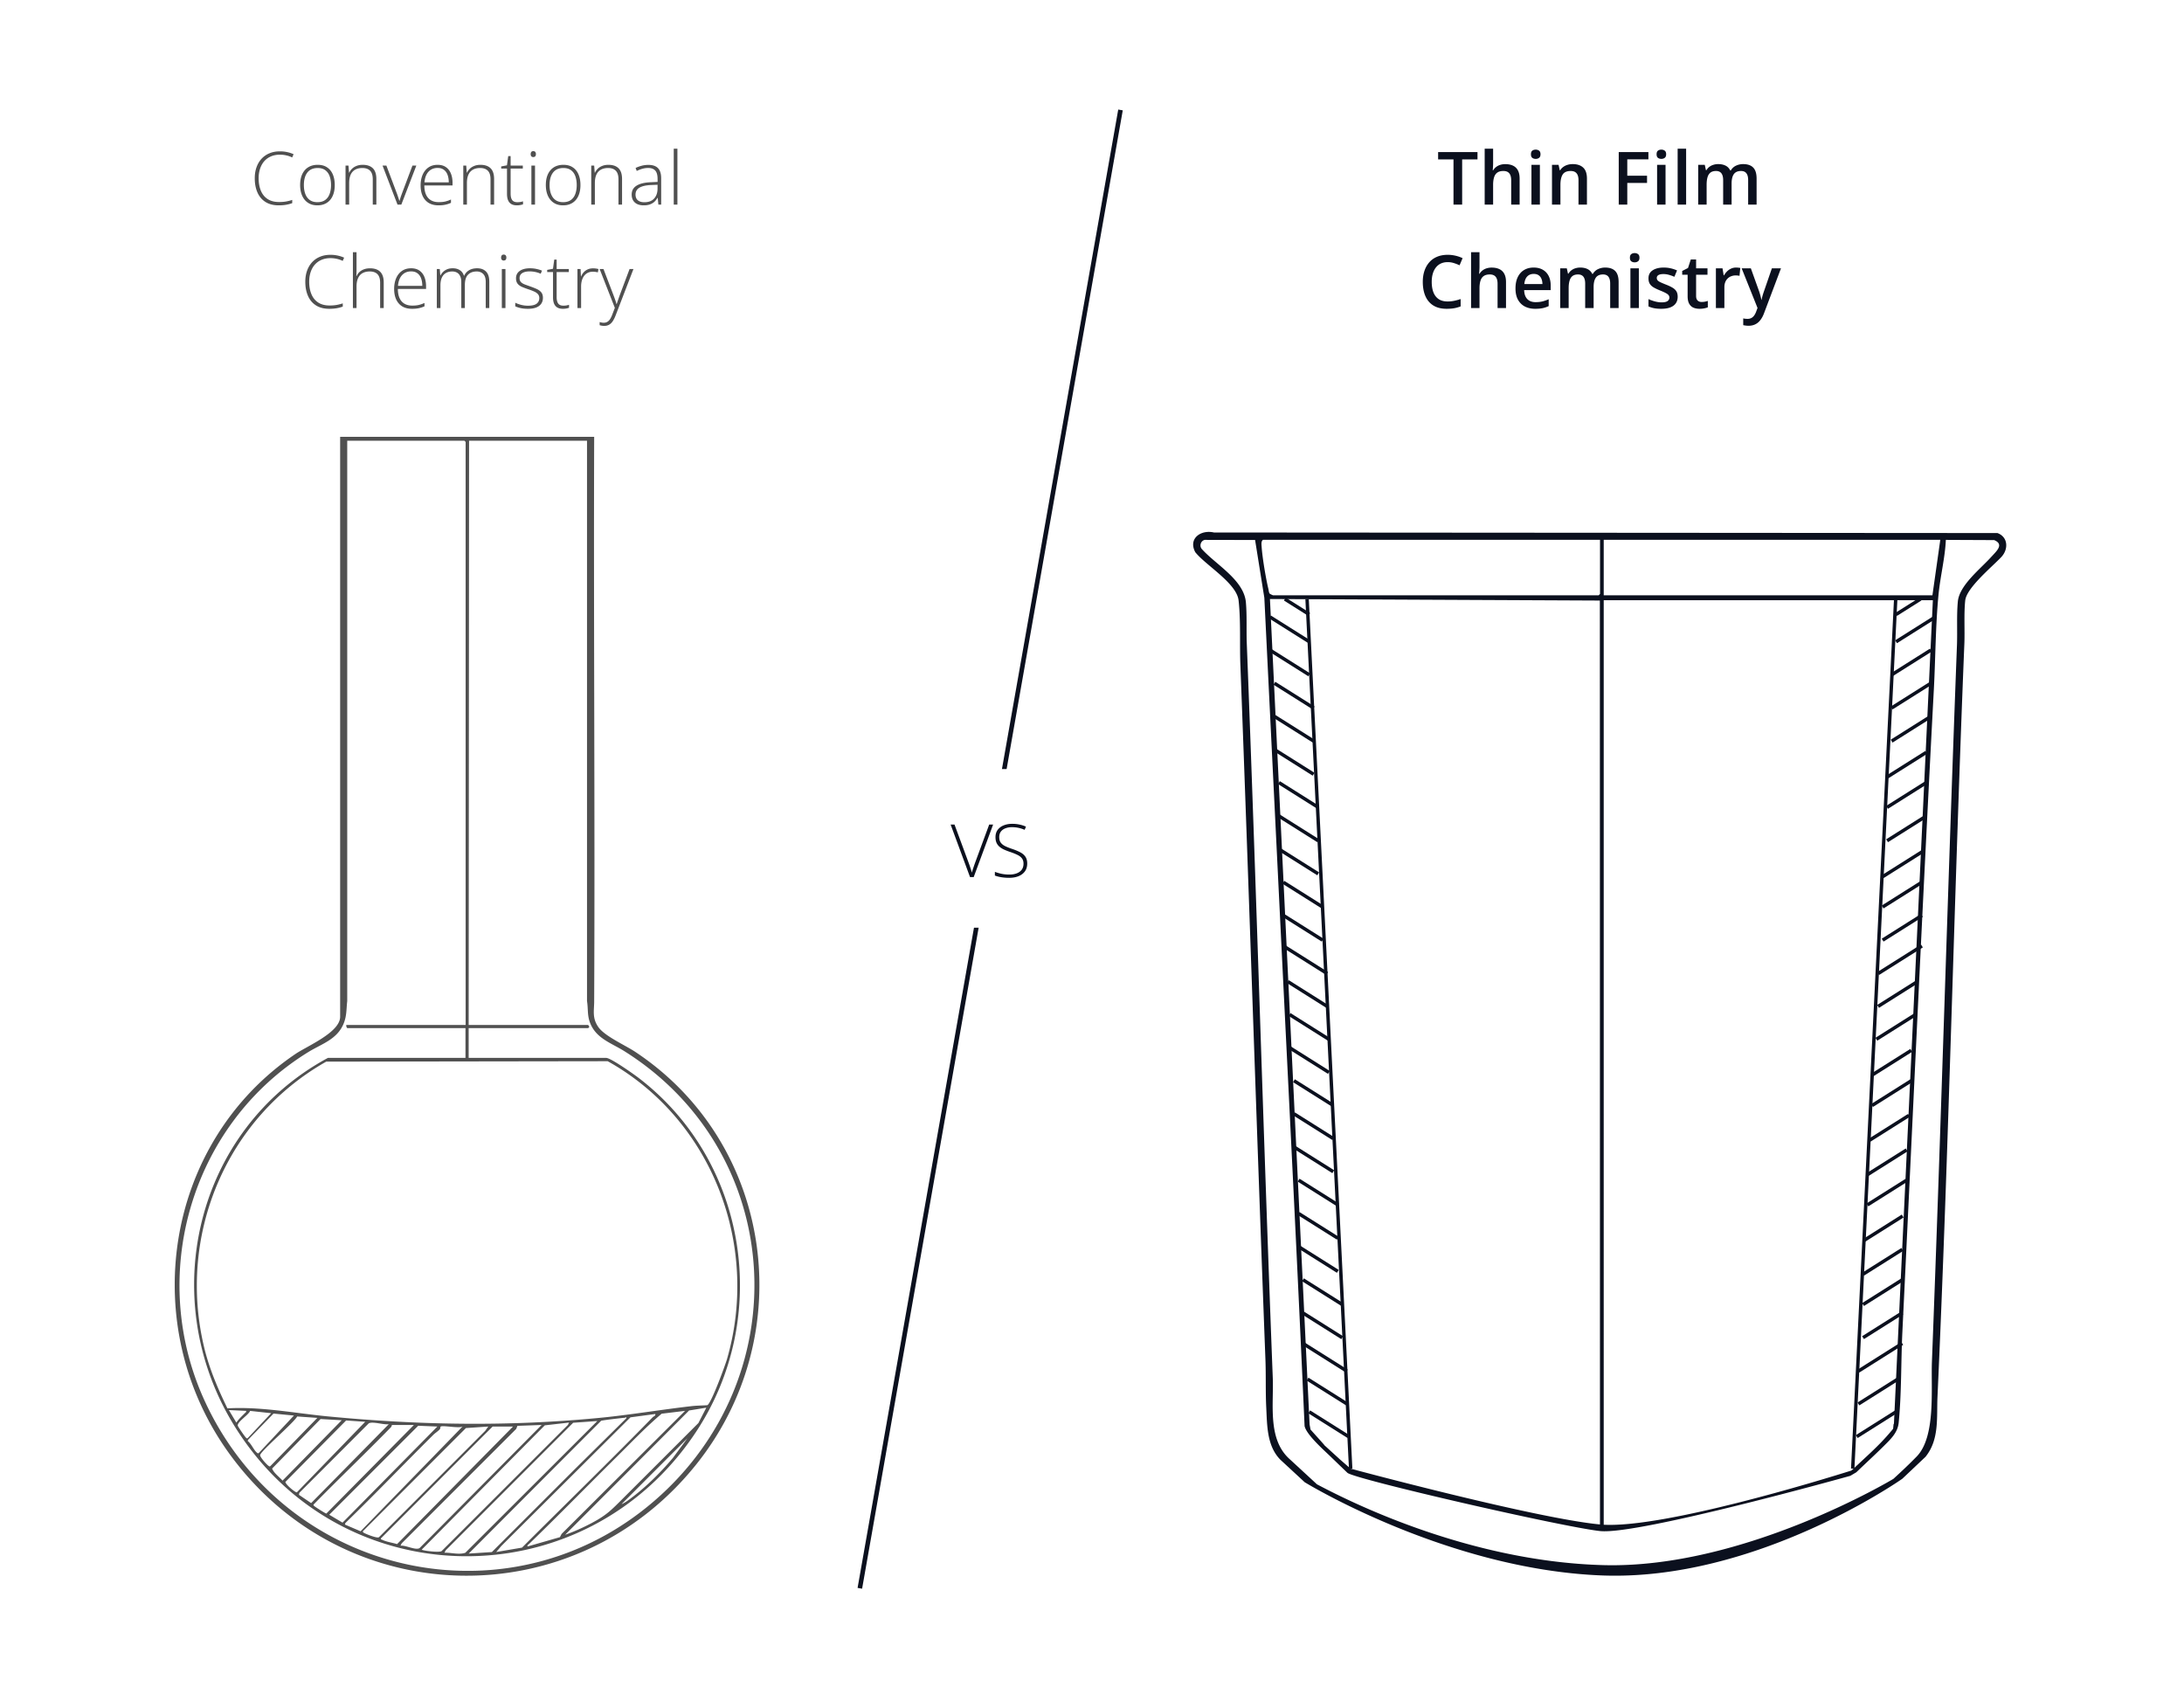 <svg xmlns="http://www.w3.org/2000/svg" width="950" height="740" fill="none" viewBox="0 0 950 740"><path fill="#fff" d="M0 0h950v740H0z"/><g fill="#505050" clip-path="url(#a)"><path d="M121.756 67.281c-1.458 0-2.761.25-3.906.75a7.952 7.952 0 0 0-2.907 2.094c-.791.906-1.395 1.99-1.812 3.25-.417 1.25-.625 2.63-.625 4.14 0 2.084.328 3.907.984 5.47.656 1.552 1.641 2.755 2.953 3.609 1.323.854 2.969 1.281 4.938 1.281 1.146 0 2.187-.083 3.125-.25a19.439 19.439 0 0 0 2.609-.672v1.406c-.76.282-1.62.51-2.578.688-.948.177-2.052.266-3.312.266-2.282 0-4.198-.49-5.75-1.47-1.542-.978-2.704-2.353-3.485-4.124-.781-1.771-1.172-3.839-1.172-6.203 0-1.698.245-3.256.735-4.672.489-1.427 1.203-2.662 2.14-3.703a9.635 9.635 0 0 1 3.453-2.438c1.355-.583 2.896-.875 4.625-.875 1.094 0 2.136.11 3.125.328 1 .209 1.938.516 2.813.922l-.625 1.406a10.974 10.974 0 0 0-2.594-.906 12.495 12.495 0 0 0-2.734-.297Zm23.859 13.203c0 1.313-.161 2.51-.484 3.594-.323 1.073-.802 2-1.438 2.781a6.4 6.4 0 0 1-2.375 1.813c-.937.427-2.031.64-3.281.64-1.187 0-2.245-.208-3.172-.624a6.611 6.611 0 0 1-2.359-1.813c-.636-.781-1.12-1.708-1.453-2.781-.334-1.084-.5-2.287-.5-3.61 0-1.822.302-3.39.906-4.703.615-1.323 1.49-2.333 2.625-3.031 1.146-.708 2.516-1.063 4.109-1.063 1.646 0 3.016.376 4.11 1.126 1.104.74 1.932 1.77 2.484 3.093s.828 2.85.828 4.578Zm-13.437 0c0 1.49.213 2.792.64 3.907.427 1.114 1.073 1.984 1.938 2.609.875.625 1.979.938 3.312.938 1.365 0 2.485-.313 3.36-.938s1.521-1.5 1.937-2.625c.417-1.125.625-2.422.625-3.89 0-1.428-.198-2.698-.594-3.813-.395-1.115-1.02-1.99-1.875-2.625-.854-.646-1.968-.969-3.343-.969-1.969 0-3.464.656-4.485 1.969-1.01 1.312-1.515 3.125-1.515 5.437Zm25.609-8.796c1.906 0 3.37.5 4.391 1.5s1.531 2.567 1.531 4.703V89h-1.563V77.984c0-1.687-.385-2.927-1.156-3.718-.771-.792-1.89-1.188-3.359-1.188-1.865 0-3.292.547-4.281 1.64-.98 1.084-1.469 2.725-1.469 4.923V89h-1.578V72.016h1.281l.234 3.093h.094a6.016 6.016 0 0 1 1.234-1.718c.532-.521 1.183-.933 1.954-1.235.77-.312 1.666-.469 2.687-.469ZM172.912 89l-6.516-16.984h1.672l4.36 11.578c.271.698.51 1.37.718 2.015.219.636.402 1.214.547 1.735h.078l.563-1.75c.219-.646.458-1.313.719-2l4.359-11.578h1.688L174.568 89h-1.656Zm17.453-17.313c1.448 0 2.651.339 3.61 1.016.968.677 1.687 1.604 2.156 2.781.479 1.178.719 2.526.719 4.047v1.14h-12.266c0 2.334.536 4.126 1.609 5.376 1.084 1.25 2.631 1.875 4.641 1.875 1.052 0 1.964-.084 2.734-.25.782-.177 1.646-.474 2.594-.89v1.452a11.66 11.66 0 0 1-2.5.813c-.833.177-1.792.266-2.875.266-1.719 0-3.161-.355-4.328-1.063-1.156-.719-2.031-1.73-2.625-3.031-.583-1.302-.875-2.823-.875-4.563 0-1.698.281-3.224.844-4.578.573-1.354 1.406-2.422 2.5-3.203 1.104-.792 2.458-1.188 4.062-1.188Zm-.015 1.36c-1.625 0-2.943.541-3.954 1.625-1 1.073-1.588 2.625-1.765 4.656h10.578c0-1.24-.177-2.333-.531-3.281-.354-.948-.891-1.682-1.61-2.203-.708-.531-1.614-.797-2.718-.797Zm18.656-1.36c1.906 0 3.37.5 4.39 1.5 1.021 1 1.532 2.568 1.532 4.704V89h-1.563V77.984c0-1.687-.385-2.927-1.156-3.718-.771-.792-1.891-1.188-3.359-1.188-1.865 0-3.292.547-4.282 1.64-.979 1.084-1.468 2.725-1.468 4.923V89h-1.579V72.016h1.282l.234 3.093h.094a5.997 5.997 0 0 1 1.234-1.718c.531-.521 1.183-.933 1.953-1.235.771-.312 1.667-.469 2.688-.469Zm16.015 16.266c.49 0 .943-.036 1.36-.11a6.823 6.823 0 0 0 1.125-.28v1.312a8.308 8.308 0 0 1-1.172.297c-.448.094-.943.14-1.484.14-.959 0-1.756-.177-2.391-.53-.635-.365-1.115-.912-1.438-1.641-.322-.74-.484-1.678-.484-2.813v-11h-2.531v-.937l2.515-.485.547-4h1.047v4.11h5.297v1.312h-5.297v10.906c0 1.22.224 2.146.672 2.782.458.625 1.203.937 2.234.937Zm7.704-15.937V89h-1.579V72.016h1.579Zm-.766-6.282c.396 0 .687.12.875.36.187.229.281.541.281.937s-.094.709-.281.938c-.188.229-.479.344-.875.344-.375 0-.656-.115-.844-.344-.187-.23-.281-.542-.281-.938 0-.396.094-.708.281-.937.188-.24.469-.36.844-.36Zm20.531 14.75c0 1.313-.161 2.51-.484 3.594-.323 1.073-.802 2-1.438 2.781a6.4 6.4 0 0 1-2.375 1.813c-.937.427-2.031.64-3.281.64-1.187 0-2.245-.208-3.172-.624a6.611 6.611 0 0 1-2.359-1.813c-.636-.781-1.12-1.708-1.453-2.781-.334-1.084-.5-2.287-.5-3.61 0-1.822.302-3.39.906-4.703.615-1.323 1.49-2.333 2.625-3.031 1.146-.708 2.516-1.063 4.109-1.063 1.646 0 3.016.376 4.11 1.126 1.104.74 1.932 1.77 2.484 3.093s.828 2.85.828 4.578Zm-13.437 0c0 1.49.213 2.792.64 3.907.427 1.114 1.073 1.984 1.938 2.609.875.625 1.979.938 3.312.938 1.365 0 2.485-.313 3.36-.938s1.521-1.5 1.937-2.625c.417-1.125.625-2.422.625-3.89 0-1.428-.198-2.698-.594-3.813-.395-1.115-1.02-1.99-1.875-2.625-.854-.646-1.968-.969-3.343-.969-1.969 0-3.464.656-4.485 1.969-1.01 1.312-1.515 3.125-1.515 5.437Zm25.609-8.796c1.906 0 3.37.5 4.391 1.5s1.531 2.567 1.531 4.703V89h-1.563V77.984c0-1.687-.385-2.927-1.156-3.718-.771-.792-1.89-1.188-3.359-1.188-1.865 0-3.292.547-4.281 1.64-.98 1.084-1.469 2.725-1.469 4.923V89h-1.578V72.016h1.281l.234 3.093h.094a6.016 6.016 0 0 1 1.234-1.718c.532-.521 1.183-.933 1.954-1.235.77-.312 1.666-.469 2.687-.469Zm17.359.03c1.865 0 3.261.47 4.188 1.407.927.938 1.391 2.432 1.391 4.484V89h-1.219l-.281-2.969h-.094a7.574 7.574 0 0 1-1.328 1.703c-.521.49-1.162.875-1.922 1.157-.75.28-1.667.421-2.75.421-1.094 0-2.031-.182-2.813-.546a4.126 4.126 0 0 1-1.797-1.594c-.416-.698-.625-1.547-.625-2.547 0-1.688.698-2.969 2.094-3.844 1.396-.885 3.401-1.385 6.016-1.5l3.156-.156v-1.234c0-1.74-.344-2.98-1.031-3.72-.688-.739-1.703-1.109-3.047-1.109-.875 0-1.719.115-2.531.344-.802.219-1.62.537-2.453.953l-.5-1.312a15.46 15.46 0 0 1 2.609-.953c.937-.25 1.917-.375 2.937-.375Zm4 8.641-2.968.125c-2.157.105-3.797.49-4.922 1.157-1.125.666-1.688 1.666-1.688 3 0 1.072.334 1.895 1 2.468.677.573 1.615.86 2.813.86 1.864 0 3.286-.531 4.265-1.594.99-1.063 1.49-2.51 1.5-4.344V80.36ZM294.662 89h-1.594V64.687h1.594V89ZM143.74 112.281c-1.458 0-2.76.25-3.906.75a7.948 7.948 0 0 0-2.906 2.094c-.792.906-1.396 1.99-1.813 3.25-.416 1.25-.625 2.63-.625 4.141 0 2.083.328 3.906.985 5.468.656 1.552 1.64 2.756 2.953 3.61 1.323.854 2.968 1.281 4.937 1.281 1.146 0 2.188-.083 3.125-.25a19.385 19.385 0 0 0 2.61-.672v1.406a15.57 15.57 0 0 1-2.579.688c-.947.177-2.052.265-3.312.265-2.281 0-4.198-.489-5.75-1.468-1.542-.979-2.703-2.354-3.484-4.125-.782-1.771-1.172-3.839-1.172-6.203 0-1.698.245-3.256.734-4.672.49-1.427 1.203-2.662 2.141-3.703a9.638 9.638 0 0 1 3.453-2.438c1.354-.583 2.896-.875 4.625-.875 1.094 0 2.135.11 3.125.328 1 .209 1.937.516 2.812.922l-.625 1.406a11.02 11.02 0 0 0-2.593-.906 12.498 12.498 0 0 0-2.735-.297Zm11.344-2.593v7.937c0 .458-.01.885-.031 1.281-.011.396-.032.797-.063 1.203h.11a5.467 5.467 0 0 1 1.203-1.734c.531-.51 1.182-.917 1.953-1.219.781-.302 1.682-.453 2.703-.453 1.292 0 2.375.224 3.25.672.885.437 1.557 1.109 2.016 2.016.458.906.687 2.073.687 3.5V134h-1.562v-11.016c0-1.687-.386-2.927-1.157-3.718-.77-.792-1.89-1.188-3.359-1.188-1.25 0-2.302.245-3.156.734-.854.48-1.5 1.209-1.938 2.188-.437.969-.656 2.182-.656 3.641V134h-1.578v-24.312h1.578Zm23.766 7c1.448 0 2.651.338 3.609 1.015.969.677 1.687 1.604 2.156 2.781.479 1.177.719 2.526.719 4.047v1.141h-12.266c0 2.333.537 4.125 1.61 5.375 1.083 1.25 2.63 1.875 4.64 1.875 1.052 0 1.964-.083 2.735-.25.781-.177 1.646-.474 2.593-.891v1.453c-.833.375-1.666.646-2.5.813-.833.177-1.791.265-2.875.265-1.718 0-3.161-.354-4.328-1.062-1.156-.719-2.031-1.729-2.625-3.031-.583-1.302-.875-2.823-.875-4.563 0-1.698.282-3.224.844-4.578.573-1.354 1.406-2.422 2.5-3.203 1.104-.792 2.458-1.187 4.063-1.187Zm-.016 1.359c-1.625 0-2.943.542-3.953 1.625-1 1.073-1.589 2.625-1.766 4.656h10.578c0-1.239-.177-2.333-.531-3.281-.354-.948-.891-1.682-1.609-2.203-.709-.532-1.615-.797-2.719-.797Zm28.703-1.359c1.636 0 2.927.473 3.875 1.421.948.948 1.422 2.443 1.422 4.485V134h-1.547v-11.344c0-1.573-.359-2.729-1.078-3.468-.719-.74-1.667-1.11-2.844-1.11-1.614 0-2.88.474-3.797 1.422-.906.938-1.359 2.417-1.359 4.438V134h-1.563v-11.344c0-1.052-.166-1.911-.5-2.578-.322-.677-.776-1.177-1.359-1.5-.583-.333-1.271-.5-2.062-.5-1.052 0-1.964.219-2.735.656-.771.427-1.364 1.094-1.781 2-.417.896-.625 2.037-.625 3.422V134h-1.578v-16.984h1.281l.234 2.781h.094a6.015 6.015 0 0 1 1.125-1.531c.469-.469 1.047-.849 1.735-1.141.698-.292 1.515-.437 2.453-.437 1.218 0 2.25.276 3.093.828.855.541 1.448 1.349 1.782 2.422h.109a5.207 5.207 0 0 1 2.125-2.391c.969-.573 2.136-.859 3.5-.859Zm12.328.328V134h-1.578v-16.984h1.578Zm-.765-6.282c.395 0 .687.12.875.36.187.229.281.541.281.937s-.094.709-.281.938c-.188.229-.48.343-.875.343-.375 0-.657-.114-.844-.343-.188-.229-.281-.542-.281-.938 0-.396.093-.708.281-.937.187-.24.469-.36.844-.36Zm17.062 18.813c0 1.01-.255 1.875-.766 2.594-.5.708-1.234 1.25-2.203 1.625-.968.364-2.161.546-3.578.546-1.177 0-2.229-.104-3.156-.312-.927-.208-1.703-.464-2.328-.766v-1.562c.781.385 1.646.698 2.594.937.948.24 1.921.36 2.921.36 1.75 0 3.011-.297 3.782-.891.771-.594 1.156-1.406 1.156-2.437 0-.677-.193-1.235-.578-1.672-.375-.448-.917-.834-1.625-1.157a26.484 26.484 0 0 0-2.563-.984 41.36 41.36 0 0 1-2.781-1.047c-.802-.354-1.432-.817-1.891-1.39-.458-.584-.687-1.375-.687-2.375 0-1.365.547-2.427 1.641-3.188 1.093-.76 2.562-1.14 4.406-1.14 1.021 0 1.969.098 2.844.296.885.188 1.687.433 2.406.735l-.563 1.343c-.645-.302-1.39-.546-2.234-.734a11.672 11.672 0 0 0-2.531-.281c-1.386 0-2.469.245-3.25.734-.782.49-1.172 1.209-1.172 2.157 0 .729.187 1.302.562 1.718.375.406.912.75 1.61 1.032.698.27 1.526.572 2.484.906.99.344 1.901.703 2.734 1.078.844.375 1.516.859 2.016 1.453.5.594.75 1.401.75 2.422Zm8.875 3.406c.49 0 .943-.036 1.359-.109a6.73 6.73 0 0 0 1.125-.282v1.313a8.182 8.182 0 0 1-1.171.297c-.448.094-.943.14-1.485.14-.958 0-1.755-.177-2.39-.531-.636-.364-1.115-.911-1.438-1.64-.323-.74-.484-1.677-.484-2.813v-11h-2.532v-.937l2.516-.485.547-4h1.047v4.11h5.297v1.312h-5.297v10.906c0 1.219.224 2.146.672 2.782.458.625 1.203.937 2.234.937Zm12.891-16.234c.448 0 .87.026 1.265.078.396.052.766.125 1.11.219l-.25 1.453a7.04 7.04 0 0 0-1.047-.203 7.869 7.869 0 0 0-1.141-.078c-.802 0-1.521.151-2.156.453a4.452 4.452 0 0 0-1.594 1.297c-.437.562-.771 1.239-1 2.031-.229.791-.344 1.677-.344 2.656V134h-1.593v-16.984h1.359l.156 3.203h.094a5.837 5.837 0 0 1 1.094-1.766 5.285 5.285 0 0 1 1.734-1.265c.677-.313 1.448-.469 2.313-.469Zm2.906.297h1.672l4.125 10.781c.25.635.469 1.224.656 1.765.198.532.37 1.021.516 1.469.146.438.265.839.359 1.203h.094a100.5 100.5 0 0 1 .625-1.843c.26-.761.557-1.605.89-2.532l4.079-10.843h1.687l-7.75 20.172c-.375.979-.786 1.807-1.234 2.484-.448.687-.974 1.203-1.578 1.547-.605.354-1.334.531-2.188.531-.385 0-.734-.031-1.047-.094a6.507 6.507 0 0 1-.906-.218v-1.36c.271.083.547.151.828.203.292.063.609.094.953.094.594 0 1.104-.125 1.531-.375.438-.24.829-.615 1.172-1.125.344-.51.667-1.161.969-1.953l1.156-3.016-6.609-16.89ZM258.457 190c-.28 81.8.38 163.64 0 245.44 0 4.22-.94 7.22 1.74 11.18 2.74 4.04 11.66 7.94 16.08 10.86 60.16 39.84 71.56 122.96 26.82 179.18-52.88 66.44-152.86 64.68-203.02-3.94-40.68-55.64-28.92-135.58 28.54-174.36 5.04-3.4 19.34-9.34 19.34-16.12V190h110.5Zm-55.92 255.82v-253.6l-.52-.52h-50.98v243.74c-.4 3.42-.18 6.18-1.44 9.46-2.76 7.2-9.56 9.04-15.56 12.74-51.22 31.58-70.2 97.7-44.68 152.38 35.88 76.88 135.02 98.14 198.24 40.14 59.54-54.62 52.94-149.5-15.9-192.88-6.04-3.8-12.98-5.72-15.34-13.32-.88-2.86-.52-5.62-1.02-8.52V191.7h-51.3l-.18 254.12h52l.5.84-.5.52h-52v12.96h59.84c1.98 0 12 7.1 14.12 8.72 47.48 36.34 57.88 104.28 24.86 154.08-48.28 72.84-154.36 71.86-200.58-2.52-34.52-55.54-17.1-129.16 40.54-160.28h59.84v-12.96h-51.32c-.36 0-.64-.96-.52-1.36H202.537ZM98.917 612.58c14.54-.84 29 2.06 43.42 3.46 39.74 3.84 78.5 4.52 118.32.68 13.48-1.3 26.8-3.58 40.24-5.12 2.18-.24 4.56-.26 6.76-.4 1.64-.56 7.82-17.42 8.58-20.06 14.42-49.82-6.68-104.32-51.9-129.56l-122.42.18c-43.56 24.62-64.82 75.42-53.12 124.26 2.22 9.26 5.98 18.02 10.12 26.54v.02Zm208.3-.3-7.48 1.22-53.9 54.04c3.86-1.32 7.64-3.04 11.26-4.94 6.8-3.58 8.74-5.72 13.96-10.92 10.92-10.9 21.84-21.82 32.74-32.72l3.42-6.66v-.02Zm-200.16 1.38-7.5-.34 3.24 5.44c1.06-1.54 2.42-2.78 3.72-4.1.32-.32.68-.42.54-1.02v.02Zm10.9 1.02-9.16-1c-.54 1.64-5.8 4.88-5.36 6.46.14.48 2.98 4.62 3.46 5.08.28.28.3.5.82.36l10.24-10.9Zm180.04-1.02-10.18 1.24c-6.86 5.78-13.12 12.4-19.5 18.7-12.74 12.6-25.24 25.44-38.14 37.9-.36.36-.86.5-.72 1.16l14.1-4.06.72-1.4 53.72-53.54Zm-170.14 2.04-8.88-.86-11.08 11.42-.16.5c1.56 1.18 2.58 3.8 3.9 4.98.3.26.38.44.86.34l15.34-16.36.02-.02Zm155.96.82c.44-.46 1.4-.62 1.24-1.5l-10.82 1.46-56.2 55.98-2.18 2.6 11.22-1.92c18.9-18.92 38.08-37.48 56.76-56.62h-.02Zm-145.74.2-8.8-.62c-1.48 2.78-15.96 15.1-16.12 16.82-.08.86 2.78 4.06 3.58 4.6.3.2.46.48.86.18l20.46-21 .02.02Zm111.96 22.3 22.38-22.12c.08-.92-.18-.3-.6-.26-3.42.38-6.9.74-10.3 1.3l-57.64 57.8 10.08-.66 36.08-36.06Zm-101.38-21.28-9.22-.52-21.08 21.54c.84 2.04 3.06 3.56 4.54 5.24l25.74-26.26h.02Zm10.22.68-8.32-.58-26.4 26.72c-.1 1 4.34 4.76 5 4.52l29.7-30.66h.02Zm100.94-.34-10.5.76-55.48 55.52-.5 1.02c3-.12 6.14.96 9.06.02l57.44-57.32h-.02Zm-90.7 1.38c-2.12.38-7.06-1.32-8.72-.36l-30.18 30.2-.18.88 5.3 3.6 33.76-34.3.02-.02Zm78.42-.7-10.56 1.2-53.54 54.06c.34.44 7.62 1.38 8.66.64l54.94-54.88.5-1.02Zm-67.52 1.04h-9.54s-.1.64-.48 1.04c-11 11.28-22.42 22.16-33.46 33.42-.4.46-.08.54.2.84.24.26 4.92 3.28 5.22 3.22l38.06-38.5v-.02Zm55.58 0-10.52.38-.54 1.34-49.82 49.78-.5 1.02c2.16-.34 6.54 2.1 8.28 1.04l53.1-53.56Zm-45.34.68-8.34-.34-38.7 38.7 5.78 3.44 41.26-41.8Zm32.9 0h-8.86l-4.78 4.76-43.8 43.86c-.12.66.1.42.42.58 1.88.96 4.56 1.3 6.58 1.94l50.44-51.14Zm-22 0c-1.52.9-8.74-.66-9.5.04-.12.1-.06.8-.36 1.16-.56.7-2.06 1.66-2.76 2.36-12.84 12.74-25.32 25.82-38.3 38.4l-.2.68 6.82 2.92 44.32-45.54-.02-.02Zm11.26 0-9.74.66-44.48 44.52c-.34.28-.5.46-.18.88.26.32 6.08 2.78 6.84 2.06l46.2-46.24 1.34-1.88h.02Zm57.96 33.76c.84-.32 1.98-1.04 2.7-1.56 7.32-5.28 13.82-11.7 19.64-18.56l6.3-8.54-28.64 28.64v.02Z"/></g><g fill="#0B101E" clip-path="url(#b)"><path d="M636.01 89h-3.766V69.344h-6.687v-3.188h17.125v3.188h-6.672V89Zm13.469-24.313v6.11c0 .635-.021 1.255-.063 1.86a21.025 21.025 0 0 1-.109 1.406h.203a4.974 4.974 0 0 1 1.344-1.485 5.718 5.718 0 0 1 1.781-.89 7.428 7.428 0 0 1 2.125-.297c1.323 0 2.448.224 3.375.671a4.548 4.548 0 0 1 2.125 2.047c.5.928.75 2.13.75 3.61V89h-3.672V78.406c0-1.344-.276-2.349-.828-3.015-.552-.678-1.406-1.016-2.563-1.016-1.114 0-2 .234-2.656.703-.646.459-1.109 1.14-1.391 2.047-.281.896-.421 1.99-.421 3.281V89h-3.672V64.687h3.672Zm20.343 7.016V89h-3.672V71.703h3.672Zm-1.812-6.625c.562 0 1.047.151 1.453.453.417.302.625.823.625 1.563 0 .729-.208 1.25-.625 1.562-.406.302-.891.453-1.453.453-.584 0-1.078-.15-1.485-.453-.395-.312-.593-.833-.593-1.562 0-.74.198-1.26.593-1.563.407-.302.901-.453 1.485-.453Zm16.094 6.297c1.947 0 3.463.505 4.546 1.516 1.094 1 1.641 2.609 1.641 4.828V89h-3.672V78.406c0-1.344-.276-2.349-.828-3.015-.552-.678-1.406-1.016-2.562-1.016-1.678 0-2.844.516-3.5 1.547-.646 1.031-.969 2.526-.969 4.484V89h-3.672V71.703h2.859l.516 2.344h.203a5 5 0 0 1 1.391-1.484 6.212 6.212 0 0 1 1.875-.891 7.924 7.924 0 0 1 2.172-.297ZM707.838 89h-3.719V66.156h12.906v3.156h-9.187v7.126h8.594v3.14h-8.594V89Zm16.641-17.297V89h-3.672V71.703h3.672Zm-1.813-6.625c.563 0 1.047.151 1.453.453.417.302.625.823.625 1.563 0 .729-.208 1.25-.625 1.562-.406.302-.89.453-1.453.453-.583 0-1.078-.15-1.484-.453-.396-.312-.594-.833-.594-1.562 0-.74.198-1.26.594-1.563.406-.302.901-.453 1.484-.453ZM733.432 89h-3.688V64.687h3.688V89Zm24.797-17.625c1.937 0 3.395.5 4.375 1.5.989 1 1.484 2.604 1.484 4.813V89h-3.672V78.344c0-1.313-.255-2.302-.766-2.969-.51-.667-1.286-1-2.328-1-1.458 0-2.51.469-3.156 1.406-.635.927-.953 2.276-.953 4.047V89h-3.672V78.344c0-.875-.115-1.604-.344-2.188-.218-.594-.557-1.036-1.015-1.328-.459-.302-1.037-.453-1.735-.453-1.01 0-1.817.23-2.422.688-.593.458-1.02 1.135-1.281 2.03-.26.886-.39 1.975-.39 3.266V89h-3.672V71.703h2.859l.516 2.328h.203a4.894 4.894 0 0 1 1.312-1.484 5.5 5.5 0 0 1 1.766-.875 6.844 6.844 0 0 1 2.016-.297c1.291 0 2.38.23 3.265.688.886.447 1.547 1.135 1.985 2.062h.281a4.971 4.971 0 0 1 2.265-2.078 7.25 7.25 0 0 1 3.079-.672Zm-128.516 42.641c-1.094 0-2.073.198-2.938.593a5.897 5.897 0 0 0-2.171 1.719c-.594.74-1.047 1.641-1.36 2.703-.312 1.052-.469 2.24-.469 3.563 0 1.771.25 3.297.75 4.578.5 1.271 1.261 2.25 2.282 2.937 1.02.677 2.312 1.016 3.875 1.016.968 0 1.911-.094 2.828-.281a25.436 25.436 0 0 0 2.844-.766v3.188c-.928.364-1.865.63-2.813.796-.948.167-2.042.25-3.281.25-2.334 0-4.271-.484-5.813-1.453-1.531-.968-2.677-2.333-3.437-4.093-.75-1.761-1.125-3.823-1.125-6.188 0-1.729.239-3.312.719-4.75.479-1.437 1.177-2.677 2.093-3.719.917-1.052 2.047-1.859 3.391-2.421 1.354-.573 2.901-.86 4.641-.86 1.145 0 2.27.13 3.375.391 1.114.25 2.145.609 3.093 1.078l-1.312 3.094a19.237 19.237 0 0 0-2.485-.969 8.926 8.926 0 0 0-2.687-.406Zm13.844-4.328v6.109c0 .635-.021 1.255-.063 1.859a21.008 21.008 0 0 1-.109 1.406h.203a4.982 4.982 0 0 1 1.344-1.484 5.693 5.693 0 0 1 1.781-.89 7.429 7.429 0 0 1 2.125-.297c1.323 0 2.448.224 3.375.671a4.55 4.55 0 0 1 2.125 2.047c.5.927.75 2.131.75 3.61V134h-3.672v-10.594c0-1.344-.276-2.349-.828-3.015-.552-.677-1.406-1.016-2.563-1.016-1.114 0-2 .234-2.656.703-.646.458-1.109 1.141-1.39 2.047-.282.896-.422 1.99-.422 3.281V134h-3.672v-24.312h3.672Zm23.562 6.687c1.542 0 2.865.318 3.969.953 1.104.636 1.953 1.537 2.547 2.703.594 1.167.89 2.563.89 4.188v1.969h-11.546c.041 1.677.489 2.968 1.343 3.874.865.907 2.073 1.36 3.625 1.36 1.104 0 2.094-.104 2.969-.313a16.378 16.378 0 0 0 2.734-.953v2.985c-.864.406-1.744.703-2.64.89-.896.188-1.969.281-3.219.281-1.698 0-3.193-.328-4.484-.984-1.282-.667-2.287-1.656-3.016-2.969-.719-1.312-1.078-2.942-1.078-4.89 0-1.938.328-3.584.984-4.938.657-1.354 1.578-2.385 2.766-3.093 1.187-.709 2.573-1.063 4.156-1.063Zm0 2.766c-1.156 0-2.094.375-2.812 1.125-.709.75-1.125 1.849-1.25 3.296h7.875c-.011-.864-.157-1.63-.438-2.296-.271-.667-.687-1.188-1.25-1.563-.552-.375-1.26-.562-2.125-.562Zm31.094-2.766c1.937 0 3.396.5 4.375 1.5.989 1 1.484 2.604 1.484 4.813V134H700.4v-10.656c0-1.313-.255-2.302-.765-2.969-.511-.667-1.287-1-2.328-1-1.459 0-2.511.469-3.157 1.406-.635.927-.953 2.276-.953 4.047V134h-3.672v-10.656c0-.875-.114-1.604-.343-2.188-.219-.594-.558-1.036-1.016-1.328-.458-.302-1.036-.453-1.734-.453-1.011 0-1.818.229-2.422.687-.594.459-1.021 1.136-1.281 2.032-.261.885-.391 1.974-.391 3.265V134h-3.672v-17.297h2.859l.516 2.328h.203a4.892 4.892 0 0 1 1.313-1.484 5.472 5.472 0 0 1 1.765-.875 6.84 6.84 0 0 1 2.016-.297c1.292 0 2.38.229 3.266.687.885.448 1.546 1.136 1.984 2.063h.281a4.977 4.977 0 0 1 2.266-2.078 7.248 7.248 0 0 1 3.078-.672Zm14.656.328V134h-3.672v-17.297h3.672Zm-1.812-6.625c.562 0 1.047.151 1.453.453.416.302.625.823.625 1.563 0 .729-.209 1.25-.625 1.562-.406.302-.891.453-1.453.453-.584 0-1.078-.151-1.485-.453-.396-.312-.593-.833-.593-1.562 0-.74.197-1.261.593-1.563.407-.302.901-.453 1.485-.453Zm18.703 18.984c0 1.136-.276 2.094-.828 2.876-.552.781-1.36 1.374-2.422 1.781-1.052.396-2.344.593-3.875.593-1.209 0-2.25-.088-3.125-.265a10.71 10.71 0 0 1-2.453-.781v-3.172c.823.385 1.744.718 2.765 1 1.032.281 2.005.422 2.922.422 1.208 0 2.078-.188 2.61-.563.531-.385.796-.896.796-1.531 0-.375-.109-.708-.328-1-.208-.302-.604-.61-1.187-.922-.573-.323-1.417-.708-2.531-1.156-1.094-.438-2.016-.875-2.766-1.313-.75-.437-1.318-.963-1.703-1.578-.386-.625-.578-1.422-.578-2.391 0-1.531.604-2.692 1.812-3.484 1.219-.802 2.828-1.203 4.828-1.203 1.063 0 2.063.109 3 .328.948.208 1.875.516 2.782.922l-1.157 2.766a17.257 17.257 0 0 0-2.359-.844 8.455 8.455 0 0 0-2.391-.344c-.948 0-1.672.146-2.172.438-.489.291-.734.708-.734 1.25 0 .406.12.75.359 1.031.24.281.651.562 1.235.844.594.281 1.416.63 2.469 1.046 1.031.396 1.921.813 2.671 1.25.761.428 1.344.954 1.75 1.579.407.625.61 1.432.61 2.421Zm10.406 2.282c.479 0 .953-.042 1.422-.125.469-.094.896-.203 1.281-.328v2.781c-.406.177-.932.328-1.578.453s-1.318.187-2.016.187c-.979 0-1.859-.161-2.64-.484-.781-.333-1.401-.901-1.86-1.703-.458-.802-.687-1.911-.687-3.328V119.5h-2.359v-1.641l2.531-1.297 1.203-3.703h2.312v3.844h4.954v2.797h-4.954v9.25c0 .875.219 1.526.657 1.953.437.427 1.015.641 1.734.641Zm14.984-14.969c.292 0 .61.016.954.047.343.031.64.073.89.125l-.344 3.437a4.649 4.649 0 0 0-.812-.14 8.35 8.35 0 0 0-.844-.047c-.656 0-1.281.109-1.875.328a4.328 4.328 0 0 0-1.578.969 4.416 4.416 0 0 0-1.078 1.609c-.261.646-.391 1.396-.391 2.25V134h-3.687v-17.297h2.875l.5 3.047h.172a7.646 7.646 0 0 1 1.281-1.688 6.01 6.01 0 0 1 1.75-1.218 5.083 5.083 0 0 1 2.187-.469Zm2.438.328h4l3.547 9.875c.156.448.297.891.422 1.328.135.427.25.849.343 1.266.105.417.188.833.25 1.25h.094c.104-.542.25-1.146.438-1.813.198-.677.416-1.354.656-2.031l3.406-9.875h3.953l-7.422 19.672c-.427 1.125-.953 2.083-1.578 2.875-.614.802-1.343 1.406-2.187 1.812-.844.417-1.808.626-2.891.626-.521 0-.974-.032-1.359-.094-.386-.052-.714-.11-.985-.172v-2.938c.219.052.495.099.829.141.333.042.677.063 1.031.063.656 0 1.224-.131 1.703-.391.479-.261.885-.63 1.219-1.109a6.723 6.723 0 0 0 .828-1.61l.609-1.625-6.906-17.25ZM868.847 231.854l-340.796-.24c-5.651-1.317-11.302 2.563-8.141 8.549 4.525 5.723 17.983 13.458 18.845 20.977 1.006 8.859.431 19.156.79 28.184 3.831 100.596 7.04 201.503 10.895 302.099.264 6.944 0 14.032.36 20.952.383 7.807.287 16.642 6.178 22.581l10.536 9.746s61.66 37.858 129.043 40.54c67.383 2.706 130.887-42.025 130.887-42.025l10.105-9.554c6.107-7.567 4.814-17.121 5.221-26.149 4.98-109.144 7.231-218.313 11.685-327.433.24-5.939-.239-13.147.383-18.918.599-5.531 11.758-14.678 15.709-18.893 3.16-3.376 2.969-8.692-1.7-10.416Zm-171.26 2.945h146.404l-3.424 24.138h-142.98v-24.138Zm143.195 25.766-16.953 358.611a1.105 1.105 0 0 1-.168.335l-.192 1.94-.814 1.005-.12.12c-5.172 6.25-11.254 11.422-17.145 17.026-14.056 4.429-81.367 24.999-107.803 23.586V260.565h143.195ZM582.599 634.549l-6.465-5.891c-.072-.263-6.106-6.824-6.082-6.896l-.407-2.179-17.241-359.042 143.507.67.047 401.857c-28.184-2.658-108.498-24.281-108.498-24.281l-4.885-4.238h.024Zm-33.212-399.75h146.595v23.539l-.598.599H553.817c-.168 0-1.437-.599-1.605-.815-.311-.598-.335-1.293-.479-1.939-1.101-4.478-2.658-13.841-2.945-18.391-.072-1.029-.287-2.346.599-3.017v.024Zm316.921 7.256c-4.573 5.172-13.984 12.38-14.678 19.516-.575 5.866-.168 12.906-.384 18.917-3.975 103.828-6.872 207.944-10.895 311.749-.455 11.733 1.772 32.614-6.609 41.258-3.185 3.281-6.633 6.537-10.153 9.746 0 0-64.941 39.104-125.978 37.523-61.062-1.58-114.604-29.812-124.757-35.152l-11.806-10.895c-9.793-8.669-6.944-23.802-7.423-35.632-4.142-106.486-7.136-213.021-11.302-319.388-.216-5.77.119-11.972-.383-17.719-.862-9.746-13.099-16.427-19.109-23.108-1.269-1.317-.551-3.712 1.245-4.047l21.863.048 4.022 25.143 7.687 156.437c3.352 67.958 6.801 135.82 9.818 203.802.766 3.736 8.285 10.369 11.278 13.266 2.778 2.682 4.55 4.406 7.352 7.088 2.825 2.706 93.364 23.539 109.91 25.335 16.547 1.796 108.834-24.018 108.834-24.018l2.514-1.484s.144-.096.215-.168c3.736-3.592 8.046-7.543 11.71-11.183 2.945-2.945 6.178-5.842 6.609-10.272 1.269-12.668.982-26.58 1.604-39.439 4.526-93.125 8.74-186.561 13.697-279.59.719-13.505.719-27.562 2.012-41.019.766-7.998 2.825-15.924 3.208-23.946l21.025.096c4.454 1.868.958 4.813-1.126 7.16v-.024Z"/><path d="m569.296 260.529-1.483.074 18.962 378.227 1.483-.075-18.962-378.226ZM823.857 260.501 805.159 638.74l1.483.074 18.698-378.24-1.483-.073Z"/><path d="m552.809 267.723-.791 1.256 17.079 10.76.792-1.256-17.08-10.76ZM552.817 282.135l-.792 1.257 17.08 10.759.791-1.256-17.079-10.76ZM554.734 296.555l-.792 1.257 17.08 10.759.791-1.256-17.079-10.76ZM554.742 310.968l-.792 1.256 17.08 10.76.791-1.257-17.079-10.759ZM554.705 325.367l-.791 1.257 17.08 10.759.791-1.256-17.08-10.76ZM556.707 339.775l-.791 1.256 17.08 10.76.791-1.257-17.08-10.759ZM559.264 259.94l-.791 1.256 10.636 6.701.792-1.256-10.637-6.701ZM556.721 354.299l-.791 1.256 17.079 10.76.792-1.256-17.08-10.76ZM556.709 368.698l-.791 1.256 17.08 10.76.791-1.256-17.08-10.76ZM558.624 383.118l-.791 1.257 17.08 10.759.791-1.256-17.08-10.76ZM558.634 397.531l-.791 1.256 17.079 10.76.792-1.257-17.08-10.759ZM558.613 410.805l-.792 1.256 19.065 12.011.792-1.257-19.065-12.01ZM560.599 426.338l-.791 1.256 17.079 10.759.792-1.256-17.08-10.759ZM561.344 440.653l-.791 1.256 17.079 10.76.792-1.256-17.08-10.76ZM561.352 455.065l-.791 1.257 17.079 10.759.791-1.256-17.079-10.76ZM563.238 469.433l-.791 1.256 17.082 10.757.791-1.257-17.082-10.756ZM563.247 483.843l-.791 1.257 17.082 10.756.791-1.256-17.082-10.757ZM563.258 498.253l-.791 1.257 17.081 10.757.791-1.257-17.081-10.757ZM565.26 512.682l-.791 1.256 17.081 10.757.791-1.256-17.081-10.757ZM565.255 527.192l-.791 1.256 17.081 10.757.791-1.257-17.081-10.756ZM565.241 541.602l-.791 1.256 17.082 10.757.791-1.256-17.082-10.757ZM567.157 556.02l-.791 1.256 17.082 10.757.791-1.257-17.082-10.756ZM567.148 570.448l-.792 1.256 17.08 10.76.791-1.256-17.079-10.76ZM567.161 583.715l-.791 1.256 19.065 12.01.792-1.256-19.066-12.01ZM569.16 599.232l-.791 1.257 17.082 10.756.791-1.256-17.082-10.757ZM569.883 613.464l-.791 1.256 17.079 10.759.792-1.256-17.08-10.759ZM841.433 267.738l-17.074 10.769.792 1.255 17.074-10.768-.792-1.256ZM839.492 282.129l-17.074 10.769.792 1.256 17.074-10.769-.792-1.256ZM839.496 296.549l-17.074 10.769.792 1.256 17.074-10.769-.792-1.256ZM839.499 310.969l-17.074 10.768.792 1.256 17.074-10.769-.792-1.255ZM837.505 326.616l-17.074 10.769.792 1.255 17.074-10.768-.792-1.256ZM837.501 339.771l-17.074 10.769.792 1.255 17.074-10.768-.792-1.256ZM834.969 259.937l-10.633 6.706.792 1.256 10.633-6.707-.792-1.255ZM837.521 354.292l-17.074 10.769.792 1.255 17.074-10.768-.792-1.256ZM835.609 369.908l-17.074 10.769.792 1.255 17.074-10.768-.792-1.256ZM835.584 383.103l-17.074 10.769.792 1.256 17.074-10.769-.792-1.256ZM835.587 397.523l-17.074 10.769.792 1.255 17.074-10.768-.792-1.256ZM835.604 410.817l-19.059 12.02.792 1.256 19.059-12.02-.792-1.256ZM833.601 426.345l-17.074 10.769.792 1.256 17.074-10.769-.792-1.256ZM832.852 440.632l-17.074 10.769.792 1.256 17.074-10.769-.792-1.256ZM830.962 456.235l-17.074 10.769.792 1.256 17.074-10.769-.792-1.256ZM830.972 469.451l-17.074 10.769.792 1.256 17.074-10.769-.792-1.256ZM829.978 484.503l-17.074 10.769.792 1.256 17.074-10.769-.792-1.256ZM828.961 499.531l-17.074 10.768.792 1.256 17.074-10.769-.792-1.255ZM828.958 512.686l-17.074 10.768.792 1.256 17.074-10.769-.792-1.255ZM827.231 528.295l-17.074 10.769.792 1.256 17.074-10.769-.792-1.256ZM827.061 542.834l-17.074 10.769.792 1.256 17.074-10.769-.792-1.256ZM827.059 556.029l-17.074 10.769.792 1.256 17.074-10.769-.792-1.256ZM827.063 570.425l-17.074 10.769.792 1.255 17.074-10.768-.792-1.256ZM827.047 583.711l-19.059 12.021.792 1.255 19.059-12.02-.792-1.256ZM825.065 599.251l-17.074 10.769.792 1.255 17.074-10.768-.792-1.256ZM824.326 613.453l-17.074 10.769.792 1.256 17.074-10.769-.792-1.256Z"/><path d="M841.811 259.583h-145.83v1.485h145.83v-1.485Z"/></g><path stroke="#0B101E" stroke-width="2" d="M374.015 690.839 487.396 47.826"/><rect width="59" height="69" x="401.5" y="334.5" fill="#fff" rx="12"/><path fill="#0B101E" d="m431.98 358.656-8.438 22.844h-1.593l-8.438-22.844h1.688l6.25 16.906c.177.49.343.969.5 1.438.156.458.302.901.437 1.328.136.427.255.839.36 1.234.104-.395.218-.796.343-1.203.136-.416.282-.854.438-1.312.156-.469.328-.969.515-1.5l6.235-16.891h1.703Zm14.837 16.953c0 1.365-.344 2.511-1.031 3.438-.688.917-1.62 1.609-2.797 2.078-1.177.458-2.511.687-4 .687a20.75 20.75 0 0 1-2.531-.14 16.945 16.945 0 0 1-2.047-.344 14.148 14.148 0 0 1-1.657-.5v-1.609c.813.312 1.75.588 2.813.828 1.073.229 2.239.344 3.5.344 1.187 0 2.239-.172 3.156-.516.927-.344 1.656-.865 2.188-1.563.531-.697.797-1.578.797-2.64 0-.938-.224-1.703-.672-2.297-.438-.604-1.099-1.12-1.985-1.547-.885-.437-2-.88-3.343-1.328a27.73 27.73 0 0 1-2.563-1.016 8.726 8.726 0 0 1-1.953-1.25 4.879 4.879 0 0 1-1.25-1.718c-.281-.677-.422-1.474-.422-2.391 0-1.26.318-2.318.953-3.172.646-.864 1.516-1.515 2.61-1.953 1.104-.448 2.343-.672 3.718-.672 1.094 0 2.13.104 3.11.313.989.198 1.942.5 2.859.906l-.562 1.391a14.065 14.065 0 0 0-2.75-.876 13.58 13.58 0 0 0-2.719-.281c-1.073 0-2.031.162-2.875.485-.834.312-1.495.786-1.985 1.422-.489.635-.734 1.437-.734 2.406 0 1 .224 1.807.672 2.422.458.614 1.104 1.125 1.937 1.531.844.406 1.839.802 2.985 1.187 1.354.459 2.521.943 3.5 1.454.979.5 1.734 1.135 2.265 1.906.542.771.813 1.776.813 3.015Z"/><defs><clipPath id="a"><path fill="#fff" d="M76 54h254.324v631.36H76z"/></clipPath><clipPath id="b"><path fill="#fff" d="M519 54h353.676v631.36H519z"/></clipPath></defs></svg>